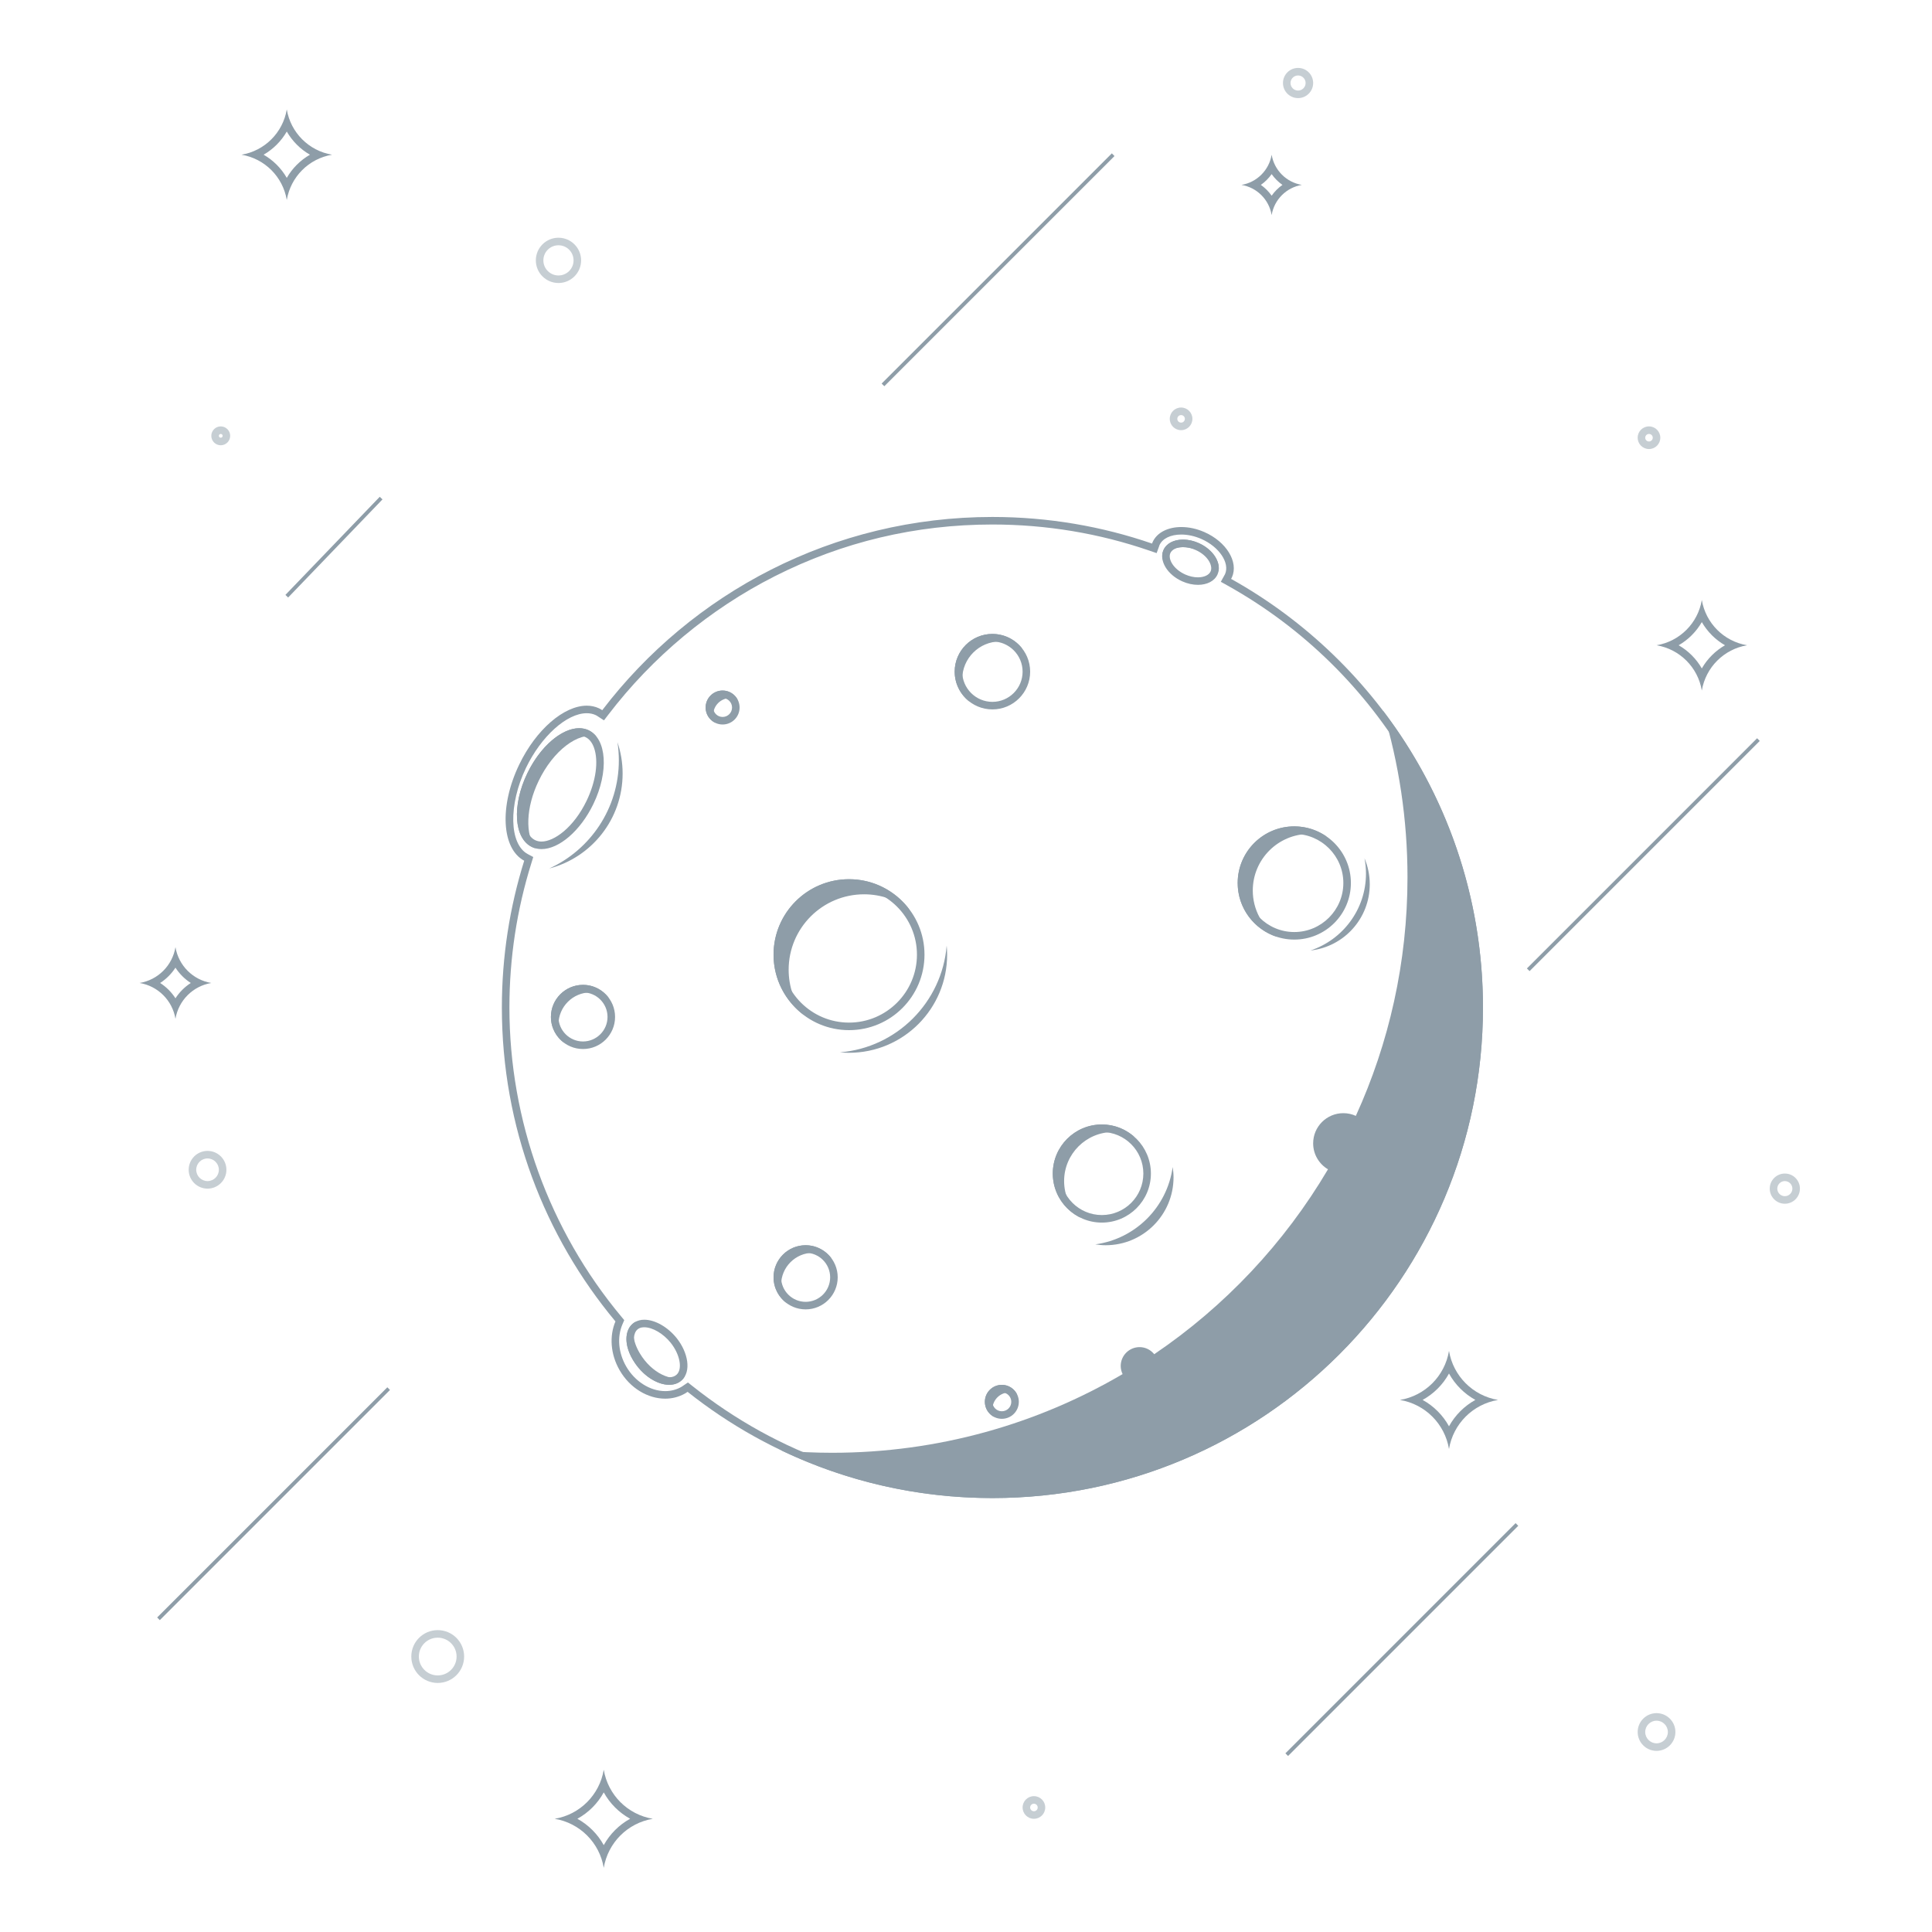 <?xml version="1.0" encoding="utf-8"?>
<!-- Generator: Adobe Illustrator 19.2.0, SVG Export Plug-In . SVG Version: 6.00 Build 0)  -->
<svg version="1.1" xmlns="http://www.w3.org/2000/svg" xmlns:xlink="http://www.w3.org/1999/xlink" x="0px" y="0px"
	 viewBox="0 0 512 512" style="enable-background:new 0 0 512 512;" xml:space="preserve">
<style type="text/css">
	.st0{opacity:0.502;}
	.st1{fill:#8E9DA8;}
	.st2{fill-rule:evenodd;clip-rule:evenodd;stroke:#8E9DA8;stroke-miterlimit:100;}
</style>
<g id="Stars_1_">
	<g id="circle_star" class="st0">
		<path class="st1" d="M344,20c1.1,0,2,0.9,2,2c0,1.1-0.9,2-2,2s-2-0.9-2-2C342,20.9,342.9,20,344,20 M148,65c2.21,0,4,1.79,4,4
			c0,2.21-1.79,4-4,4c-2.21,0-4-1.79-4-4C144,66.79,145.79,65,148,65 M313,110c0.55,0,1,0.45,1,1c0,0.55-0.45,1-1,1
			c-0.55,0-1-0.45-1-1C312,110.45,312.45,110,313,110 M437,115c0.55,0,1,0.45,1,1c0,0.55-0.45,1-1,1c-0.55,0-1-0.45-1-1
			C436,115.45,436.45,115,437,115 M58.5,115c0.28,0,0.5,0.22,0.5,0.5c0,0.28-0.22,0.5-0.5,0.5s-0.5-0.22-0.5-0.5
			C58,115.22,58.22,115,58.5,115 M55,307c1.65,0,3,1.35,3,3c0,1.65-1.35,3-3,3s-3-1.35-3-3C52,308.35,53.35,307,55,307 M473,313
			c1.1,0,2,0.9,2,2s-0.9,2-2,2c-1.1,0-2-0.9-2-2S471.9,313,473,313 M116,434c2.76,0,5,2.24,5,5c0,2.76-2.24,5-5,5
			c-2.76,0-5-2.24-5-5C111,436.24,113.24,434,116,434 M439,456c1.65,0,3,1.35,3,3c0,1.65-1.35,3-3,3c-1.65,0-3-1.35-3-3
			C436,457.35,437.35,456,439,456 M274,478c0.55,0,1,0.45,1,1c0,0.55-0.45,1-1,1c-0.55,0-1-0.45-1-1C273,478.45,273.45,478,274,478
			 M344,18c-2.21,0-4,1.79-4,4c0,2.21,1.79,4,4,4s4-1.79,4-4C348,19.79,346.21,18,344,18L344,18z M148,63c-3.31,0-6,2.69-6,6
			c0,3.31,2.69,6,6,6c3.31,0,6-2.69,6-6C154,65.69,151.31,63,148,63L148,63z M313,108c-1.66,0-3,1.34-3,3c0,1.66,1.34,3,3,3
			c1.66,0,3-1.34,3-3C316,109.34,314.66,108,313,108L313,108z M437,113c-1.66,0-3,1.34-3,3c0,1.66,1.34,3,3,3c1.66,0,3-1.34,3-3
			C440,114.34,438.66,113,437,113L437,113z M58.5,113c-1.38,0-2.5,1.12-2.5,2.5c0,1.38,1.12,2.5,2.5,2.5c1.38,0,2.5-1.12,2.5-2.5
			C61,114.12,59.88,113,58.5,113L58.5,113z M55,305c-2.76,0-5,2.24-5,5c0,2.76,2.24,5,5,5c2.76,0,5-2.24,5-5
			C60,307.24,57.76,305,55,305L55,305z M473,311c-2.21,0-4,1.79-4,4s1.79,4,4,4c2.21,0,4-1.79,4-4S475.21,311,473,311L473,311z
			 M116,432c-3.87,0-7,3.13-7,7c0,3.87,3.13,7,7,7c3.87,0,7-3.13,7-7C123,435.13,119.87,432,116,432L116,432z M439,454
			c-2.76,0-5,2.24-5,5c0,2.76,2.24,5,5,5c2.76,0,5-2.24,5-5C444,456.24,441.76,454,439,454L439,454z M274,476c-1.66,0-3,1.34-3,3
			c0,1.66,1.34,3,3,3s3-1.34,3-3C277,477.34,275.66,476,274,476L274,476z"/>
	</g>
	<g id="line_star">
		<line id="line_star_6_" class="st2" x1="103" y1="368" x2="42" y2="429"/>
		<line id="line_star_5_" class="st2" x1="402" y1="404" x2="341" y2="465"/>
		<line id="line_star_4_" class="st2" x1="295" y1="41" x2="234" y2="102"/>
		<line id="line_star_3_" class="st2" x1="466" y1="196" x2="405" y2="257"/>
		<line id="line_star_2_" class="st2" x1="101" y1="132" x2="76" y2="158"/>
	</g>
	<g id="star">
		<path class="st1" d="M46.5,256.44c1.05,1.63,2.43,3.01,4.06,4.06c-1.63,1.05-3.01,2.43-4.06,4.06c-1.05-1.63-2.43-3.01-4.06-4.06
			C44.07,259.45,45.45,258.06,46.5,256.44 M384,364c1.62,2.94,4.05,5.37,6.99,6.99c-2.94,1.62-5.37,4.05-6.99,6.99
			c-1.62-2.94-4.05-5.37-6.99-6.99C379.95,369.38,382.38,366.95,384,364 M160,475c1.62,2.94,4.05,5.37,6.99,6.99
			c-2.94,1.62-5.37,4.05-6.99,6.99c-1.62-2.94-4.05-5.37-6.99-6.99C155.95,480.38,158.38,477.95,160,475 M46.5,251
			c-0.81,4.87-4.63,8.69-9.5,9.5c4.87,0.81,8.69,4.63,9.5,9.5c0.81-4.87,4.63-8.69,9.5-9.5C51.13,259.69,47.31,255.87,46.5,251
			L46.5,251z M384,358c-1.11,6.67-6.33,11.89-13,13c6.67,1.11,11.89,6.33,13,13c1.11-6.67,6.33-11.89,13-13
			C390.33,369.89,385.11,364.67,384,358L384,358z M160,469c-1.11,6.67-6.33,11.89-13,13c6.67,1.11,11.89,6.33,13,13
			c1.11-6.67,6.33-11.89,13-13C166.33,480.89,161.11,475.67,160,469L160,469z"/>
	</g>
	<g id="star_1_">
		<path class="st1" d="M76,34.86c1.47,2.55,3.59,4.68,6.14,6.14c-2.55,1.47-4.68,3.59-6.14,6.14c-1.47-2.55-3.59-4.68-6.14-6.14
			C72.41,39.53,74.53,37.41,76,34.86 M337,46.14c0.78,1.11,1.75,2.08,2.86,2.86c-1.11,0.78-2.08,1.75-2.86,2.86
			c-0.78-1.11-1.75-2.08-2.86-2.86C335.25,48.22,336.22,47.25,337,46.14 M451,164.86c1.47,2.55,3.59,4.68,6.14,6.14
			c-2.55,1.47-4.68,3.59-6.14,6.14c-1.47-2.55-3.59-4.68-6.14-6.14C447.41,169.53,449.53,167.41,451,164.86 M76,29
			c-1.03,6.15-5.85,10.97-12,12c6.15,1.03,10.97,5.85,12,12c1.03-6.15,5.85-10.97,12-12C81.85,39.97,77.03,35.15,76,29L76,29z
			 M337,41c-0.68,4.1-3.9,7.32-8,8c4.1,0.68,7.32,3.9,8,8c0.68-4.1,3.9-7.32,8-8C340.9,48.32,337.68,45.1,337,41L337,41z M451,159
			c-1.03,6.15-5.85,10.97-12,12c6.15,1.03,10.97,5.85,12,12c1.03-6.15,5.85-10.97,12-12C456.85,169.97,452.03,165.15,451,159
			L451,159z"/>
	</g>
</g>
<g id="Planet_1_">
	<g id="moon">
		<path class="st1" d="M263,139c14.26,0,28.28,2.33,41.66,6.94l1.86,0.64l0.67-1.85c0.02-0.06,0.04-0.12,0.06-0.19l0.01-0.04
			c0.78-1.78,2.95-2.84,5.8-2.84c1.73,0,3.57,0.41,5.31,1.17c4.71,2.07,7.59,6.34,6.28,9.32c-0.03,0.06-0.06,0.12-0.1,0.18
			l-0.06,0.11l-0.96,1.74l1.74,0.97C365.81,177.77,391,220.63,391,267c0,34.19-13.31,66.33-37.49,90.51
			C329.33,381.68,297.19,395,263,395c-29.21,0-56.71-9.58-79.54-27.72l-1.15-0.91l-1.21,0.82l-0.17,0.12
			c-0.1,0.07-0.21,0.14-0.32,0.21c-1.31,0.76-2.76,1.14-4.33,1.14c-3.99,0-8.04-2.56-10.33-6.53c-2.07-3.59-2.45-7.76-1-11.16
			l0.48-1.12l-0.78-0.94C145.53,325.98,135,296.89,135,267c0-13.06,1.96-25.94,5.83-38.3l0.49-1.58l-1.46-0.78
			c-4.93-2.64-5.15-13.09-0.48-22.82c4.04-8.41,10.82-14.51,16.12-14.51c0.86,0,1.67,0.17,2.39,0.51c0.18,0.08,0.37,0.21,0.61,0.37
			l1.56,1.01l1.13-1.47c11.7-15.33,26.95-28.02,44.11-36.71C223.28,143.61,242.7,139,263,139 M263,137
			c-42.17,0-79.65,20.09-103.4,51.21c-0.28-0.18-0.55-0.36-0.86-0.5c-1.01-0.47-2.1-0.7-3.24-0.7c-5.99,0-13.4,6.23-17.92,15.64
			c-5.29,11-4.65,22.25,1.34,25.45C135.08,240.39,133,253.45,133,267c0,31.64,11.31,60.64,30.1,83.19
			c-1.62,3.81-1.36,8.66,1.11,12.94c2.75,4.77,7.49,7.53,12.07,7.53c1.85,0,3.67-0.45,5.33-1.41c0.21-0.12,0.41-0.26,0.61-0.4
			C204.4,386.47,232.47,397,263,397c71.8,0,130-58.2,130-130c0-48.84-26.93-91.38-66.75-113.59c0.08-0.15,0.17-0.29,0.24-0.45
			c1.78-4.04-1.49-9.4-7.31-11.95c-2.07-0.91-4.17-1.34-6.11-1.34c-3.52,0-6.49,1.43-7.63,4.03c-0.05,0.12-0.08,0.24-0.13,0.35
			C292.04,139.48,277.81,137,263,137L263,137z"/>
	</g>
	<g id="craters">
		<path class="st1" d="M313.52,145c1.09,0,2.25,0.26,3.35,0.76c3.17,1.41,4.63,4.11,3.96,5.65c-0.42,0.98-1.72,1.59-3.37,1.59
			c-1.09,0-2.25-0.26-3.35-0.75c-3.16-1.41-4.63-4.11-3.96-5.65C310.58,145.61,311.87,145,313.52,145 M263,170c4.41,0,8,3.59,8,8
			c0,4.41-3.59,8-8,8c-4.41,0-8-3.59-8-8C255,173.59,258.59,170,263,170 M191.5,185c1.38,0,2.5,1.12,2.5,2.5
			c0,1.38-1.12,2.5-2.5,2.5c-1.38,0-2.5-1.12-2.5-2.5C189,186.12,190.12,185,191.5,185 M153.49,194.98c0.6,0,1.15,0.12,1.64,0.35
			c1.02,0.47,1.79,1.43,2.29,2.83c1.26,3.54,0.51,8.93-1.97,14.06c-3.42,7.09-8.6,10.8-11.94,10.8c-0.6,0-1.15-0.12-1.64-0.35
			c-1.02-0.47-1.79-1.43-2.29-2.83c-1.26-3.54-0.51-8.93,1.97-14.06C144.97,198.69,150.15,194.98,153.49,194.98 M343,221
			c7.17,0,13,5.83,13,13c0,7.17-5.83,13-13,13c-7.17,0-13-5.83-13-13C330,226.83,335.83,221,343,221 M225,235c9.93,0,18,8.07,18,18
			c0,9.93-8.07,18-18,18s-18-8.07-18-18C207,243.07,215.07,235,225,235 M154.5,263c3.58,0,6.5,2.92,6.5,6.5c0,3.58-2.92,6.5-6.5,6.5
			c-3.58,0-6.5-2.92-6.5-6.5C148,265.92,150.92,263,154.5,263 M356.5,300c1.38,0,2.5,1.12,2.5,2.5c0,1.38-1.12,2.5-2.5,2.5
			c-1.38,0-2.5-1.12-2.5-2.5C354,301.12,355.12,300,356.5,300 M292,300c6.07,0,11,4.93,11,11c0,6.07-4.93,11-11,11
			c-6.07,0-11-4.93-11-11C281,304.93,285.93,300,292,300 M213.5,332c3.58,0,6.5,2.92,6.5,6.5c0,3.58-2.92,6.5-6.5,6.5
			s-6.5-2.92-6.5-6.5C207,334.92,209.92,332,213.5,332 M170.75,351.74c2.19,0,5.07,1.7,7,4.12c2.47,3.11,3.18,6.98,1.55,8.45
			c-0.5,0.45-1.16,0.68-1.97,0.68c-2.19,0-5.59-1.76-7.89-5.63c-1.36-2.28-1.79-4.56-1.16-6.1c0.31-0.75,0.85-1.23,1.61-1.43
			C170.15,351.77,170.44,351.74,170.75,351.74 M265.5,369c1.38,0,2.5,1.12,2.5,2.5c0,1.38-1.12,2.5-2.5,2.5
			c-1.38,0-2.5-1.12-2.5-2.5C263,370.12,264.12,369,265.5,369 M313.52,143c-2.4,0-4.42,0.99-5.2,2.79c-1.21,2.8,1.02,6.5,4.98,8.27
			c1.41,0.63,2.85,0.93,4.17,0.93c2.4,0,4.42-0.99,5.2-2.79c1.21-2.8-1.02-6.5-4.98-8.27C316.28,143.3,314.84,143,313.52,143
			L313.52,143z M263,168c-5.52,0-10,4.48-10,10c0,5.52,4.48,10,10,10s10-4.48,10-10C273,172.48,268.52,168,263,168L263,168z
			 M191.5,183c-2.49,0-4.5,2.01-4.5,4.5c0,2.49,2.01,4.5,4.5,4.5c2.49,0,4.5-2.01,4.5-4.5C196,185.01,193.99,183,191.5,183
			L191.5,183z M153.49,192.98c-4.59,0-10.27,4.75-13.74,11.94c-4.13,8.55-3.56,17.31,1.28,19.57c0.77,0.36,1.61,0.53,2.48,0.53
			c4.59,0,10.27-4.75,13.74-11.94c4.13-8.55,3.56-17.31-1.28-19.57C155.2,193.16,154.36,192.98,153.49,192.98L153.49,192.98z
			 M343,219c-8.28,0-15,6.72-15,15c0,8.28,6.72,15,15,15c8.28,0,15-6.72,15-15C358,225.72,351.28,219,343,219L343,219z M225,233
			c-11.05,0-20,8.95-20,20c0,11.05,8.95,20,20,20c11.05,0,20-8.95,20-20C245,241.95,236.05,233,225,233L225,233z M154.5,261
			c-4.69,0-8.5,3.81-8.5,8.5c0,4.69,3.81,8.5,8.5,8.5c4.69,0,8.5-3.81,8.5-8.5C163,264.81,159.19,261,154.5,261L154.5,261z
			 M356.5,298c-2.49,0-4.5,2.01-4.5,4.5c0,2.49,2.01,4.5,4.5,4.5c2.49,0,4.5-2.01,4.5-4.5C361,300.01,358.99,298,356.5,298
			L356.5,298z M292,298c-7.18,0-13,5.82-13,13c0,7.18,5.82,13,13,13c7.18,0,13-5.82,13-13C305,303.82,299.18,298,292,298L292,298z
			 M213.5,330c-4.69,0-8.5,3.81-8.5,8.5c0,4.69,3.81,8.5,8.5,8.5c4.69,0,8.5-3.81,8.5-8.5C222,333.81,218.19,330,213.5,330
			L213.5,330z M170.75,349.74c-0.47,0-0.92,0.05-1.35,0.17c-3.51,0.91-4.67,5.43-1.67,10.48c2.46,4.14,6.4,6.6,9.61,6.6
			c1.26,0,2.41-0.38,3.31-1.19c2.61-2.36,1.71-7.37-1.32-11.18C176.95,351.65,173.56,349.74,170.75,349.74L170.75,349.74z
			 M265.5,367c-2.49,0-4.5,2.01-4.5,4.5c0,2.49,2.01,4.5,4.5,4.5s4.5-2.01,4.5-4.5C270,369.01,267.99,367,265.5,367L265.5,367z"/>
	</g>
	<path id="shadow_craters" class="st1" d="M191.5,183c-2.49,0-4.5,2.01-4.5,4.5c0,1.76,1.02,3.27,2.49,4.01
		c-0.3-0.61-0.49-1.28-0.49-2.01c0-2.49,2.01-4.5,4.5-4.5c0.73,0,1.4,0.19,2.01,0.49C194.77,184.02,193.26,183,191.5,183z
		 M213.5,330c-4.69,0-8.5,3.81-8.5,8.5c0,2.86,1.42,5.38,3.58,6.92c-0.99-1.39-1.58-3.09-1.58-4.92c0-4.69,3.81-8.5,8.5-8.5
		c1.84,0,3.53,0.59,4.92,1.58C218.88,331.41,216.36,330,213.5,330z M225,233c-11.05,0-20,8.95-20,20c0,6.54,3.16,12.34,8.02,15.98
		c-2.51-3.34-4.02-7.48-4.02-11.98c0-11.05,8.95-20,20-20c4.5,0,8.64,1.51,11.98,4.02C237.34,236.16,231.54,233,225,233z
		 M169.55,358.63c-1.98-3.32-2.14-6.41-1.03-8.39c-2.8,1.4-3.53,5.54-0.79,10.14c3.44,5.78,9.74,8.28,12.91,5.41
		c0.36-0.32,0.64-0.7,0.87-1.12C178.15,366.42,172.67,363.89,169.55,358.63z M154.5,261c-4.69,0-8.5,3.81-8.5,8.5
		c0,2.86,1.42,5.38,3.58,6.92c-0.99-1.39-1.58-3.09-1.58-4.92c0-4.69,3.81-8.5,8.5-8.5c1.84,0,3.53,0.59,4.92,1.58
		C159.88,262.42,157.36,261,154.5,261z M158.02,195.18c-0.57-0.71-1.25-1.28-2.05-1.66c-4.83-2.25-12.1,2.85-16.22,11.4
		c-4.13,8.55-3.56,17.31,1.28,19.57c0.31,0.14,0.62,0.25,0.95,0.34c-2.83-3.53-2.66-10.79,0.78-17.91
		C146.61,198.91,153.23,193.92,158.02,195.18z M328,234c0,6.67,4.36,12.32,10.39,14.27c-3.86-2.71-6.39-7.19-6.39-12.27
		c0-8.28,6.72-15,15-15c1.61,0,3.16,0.26,4.61,0.73c-2.44-1.71-5.4-2.73-8.61-2.73C334.72,219,328,225.72,328,234z M356.5,298
		c-2.49,0-4.5,2.01-4.5,4.5c0,2.49,2.01,4.5,4.5,4.5c2.49,0,4.5-2.01,4.5-4.5C361,300.01,358.99,298,356.5,298z M317.69,143.93
		c-3.96-1.77-8.16-0.94-9.37,1.86c-0.36,0.83-0.41,1.74-0.21,2.65c0.05-0.22,0.12-0.44,0.21-0.65c1.21-2.8,5.41-3.63,9.37-1.86
		c2.79,1.25,4.72,3.45,5.19,5.62C323.53,148.85,321.35,145.56,317.69,143.93z M263,168c-5.52,0-10,4.48-10,10
		c0,3.27,1.58,6.17,4.01,7.99c-1.25-1.67-2.01-3.74-2.01-5.99c0-5.52,4.48-10,10-10c2.25,0,4.32,0.75,5.99,2.01
		C269.17,169.58,266.27,168,263,168z M279,311c0,5.16,3.01,9.6,7.37,11.7c-2.68-2.38-4.37-5.84-4.37-9.7c0-7.18,5.82-13,13-13
		c2.02,0,3.92,0.47,5.63,1.3c-2.3-2.04-5.31-3.3-8.63-3.3C284.82,298,279,303.82,279,311z M265.5,367c-2.49,0-4.5,2.01-4.5,4.5
		c0,1.76,1.02,3.27,2.49,4.01c-0.3-0.61-0.49-1.28-0.49-2.01c0-2.49,2.01-4.5,4.5-4.5c0.73,0,1.4,0.19,2.01,0.49
		C268.77,368.02,267.26,367,265.5,367z"/>
	<path id="fold" class="st1" d="M222.59,278.88c0.8,0.07,1.6,0.12,2.41,0.12c14.36,0,26-11.64,26-26c0-0.81-0.04-1.62-0.12-2.41
		C249.64,265.64,237.64,277.64,222.59,278.88z M164,201.5c0,12.74-7.56,23.7-18.44,28.66C156.74,227.26,165,217.09,165,205
		c0-2.91-0.48-5.7-1.37-8.31C163.87,198.26,164,199.86,164,201.5z M290.27,329.77c0.89,0.14,1.8,0.23,2.73,0.23
		c9.94,0,18-8.06,18-18c0-0.93-0.09-1.83-0.23-2.73C309.32,319.91,300.91,328.32,290.27,329.77z M361.61,227.46
		c0.25,1.31,0.39,2.66,0.39,4.04c0,9.5-6.16,17.54-14.71,20.39c8.83-0.97,15.71-8.45,15.71-17.54
		C363,231.9,362.5,229.58,361.61,227.46z"/>
	<path id="shadow" class="st1" d="M366.5,188.33c4.22,13.98,6.5,28.8,6.5,44.16c0,22.56-4.9,43.96-13.69,63.23
		c-1.01-0.46-2.13-0.72-3.31-0.72c-4.42,0-8,3.58-8,8c0,2.93,1.58,5.48,3.93,6.88c-11.54,19.55-27.3,36.31-46.05,49
		c-0.92-1.14-2.3-1.88-3.88-1.88c-2.76,0-5,2.24-5,5c0,0.77,0.19,1.49,0.5,2.15c-22.6,13.25-48.91,20.85-77,20.85
		c-4.51,0-8.96-0.21-13.37-0.59C224.06,392.48,243,397,263,397c71.8,0,130-58.2,130-130C393,237.43,383.12,210.17,366.5,188.33z"/>
</g>
</svg>
